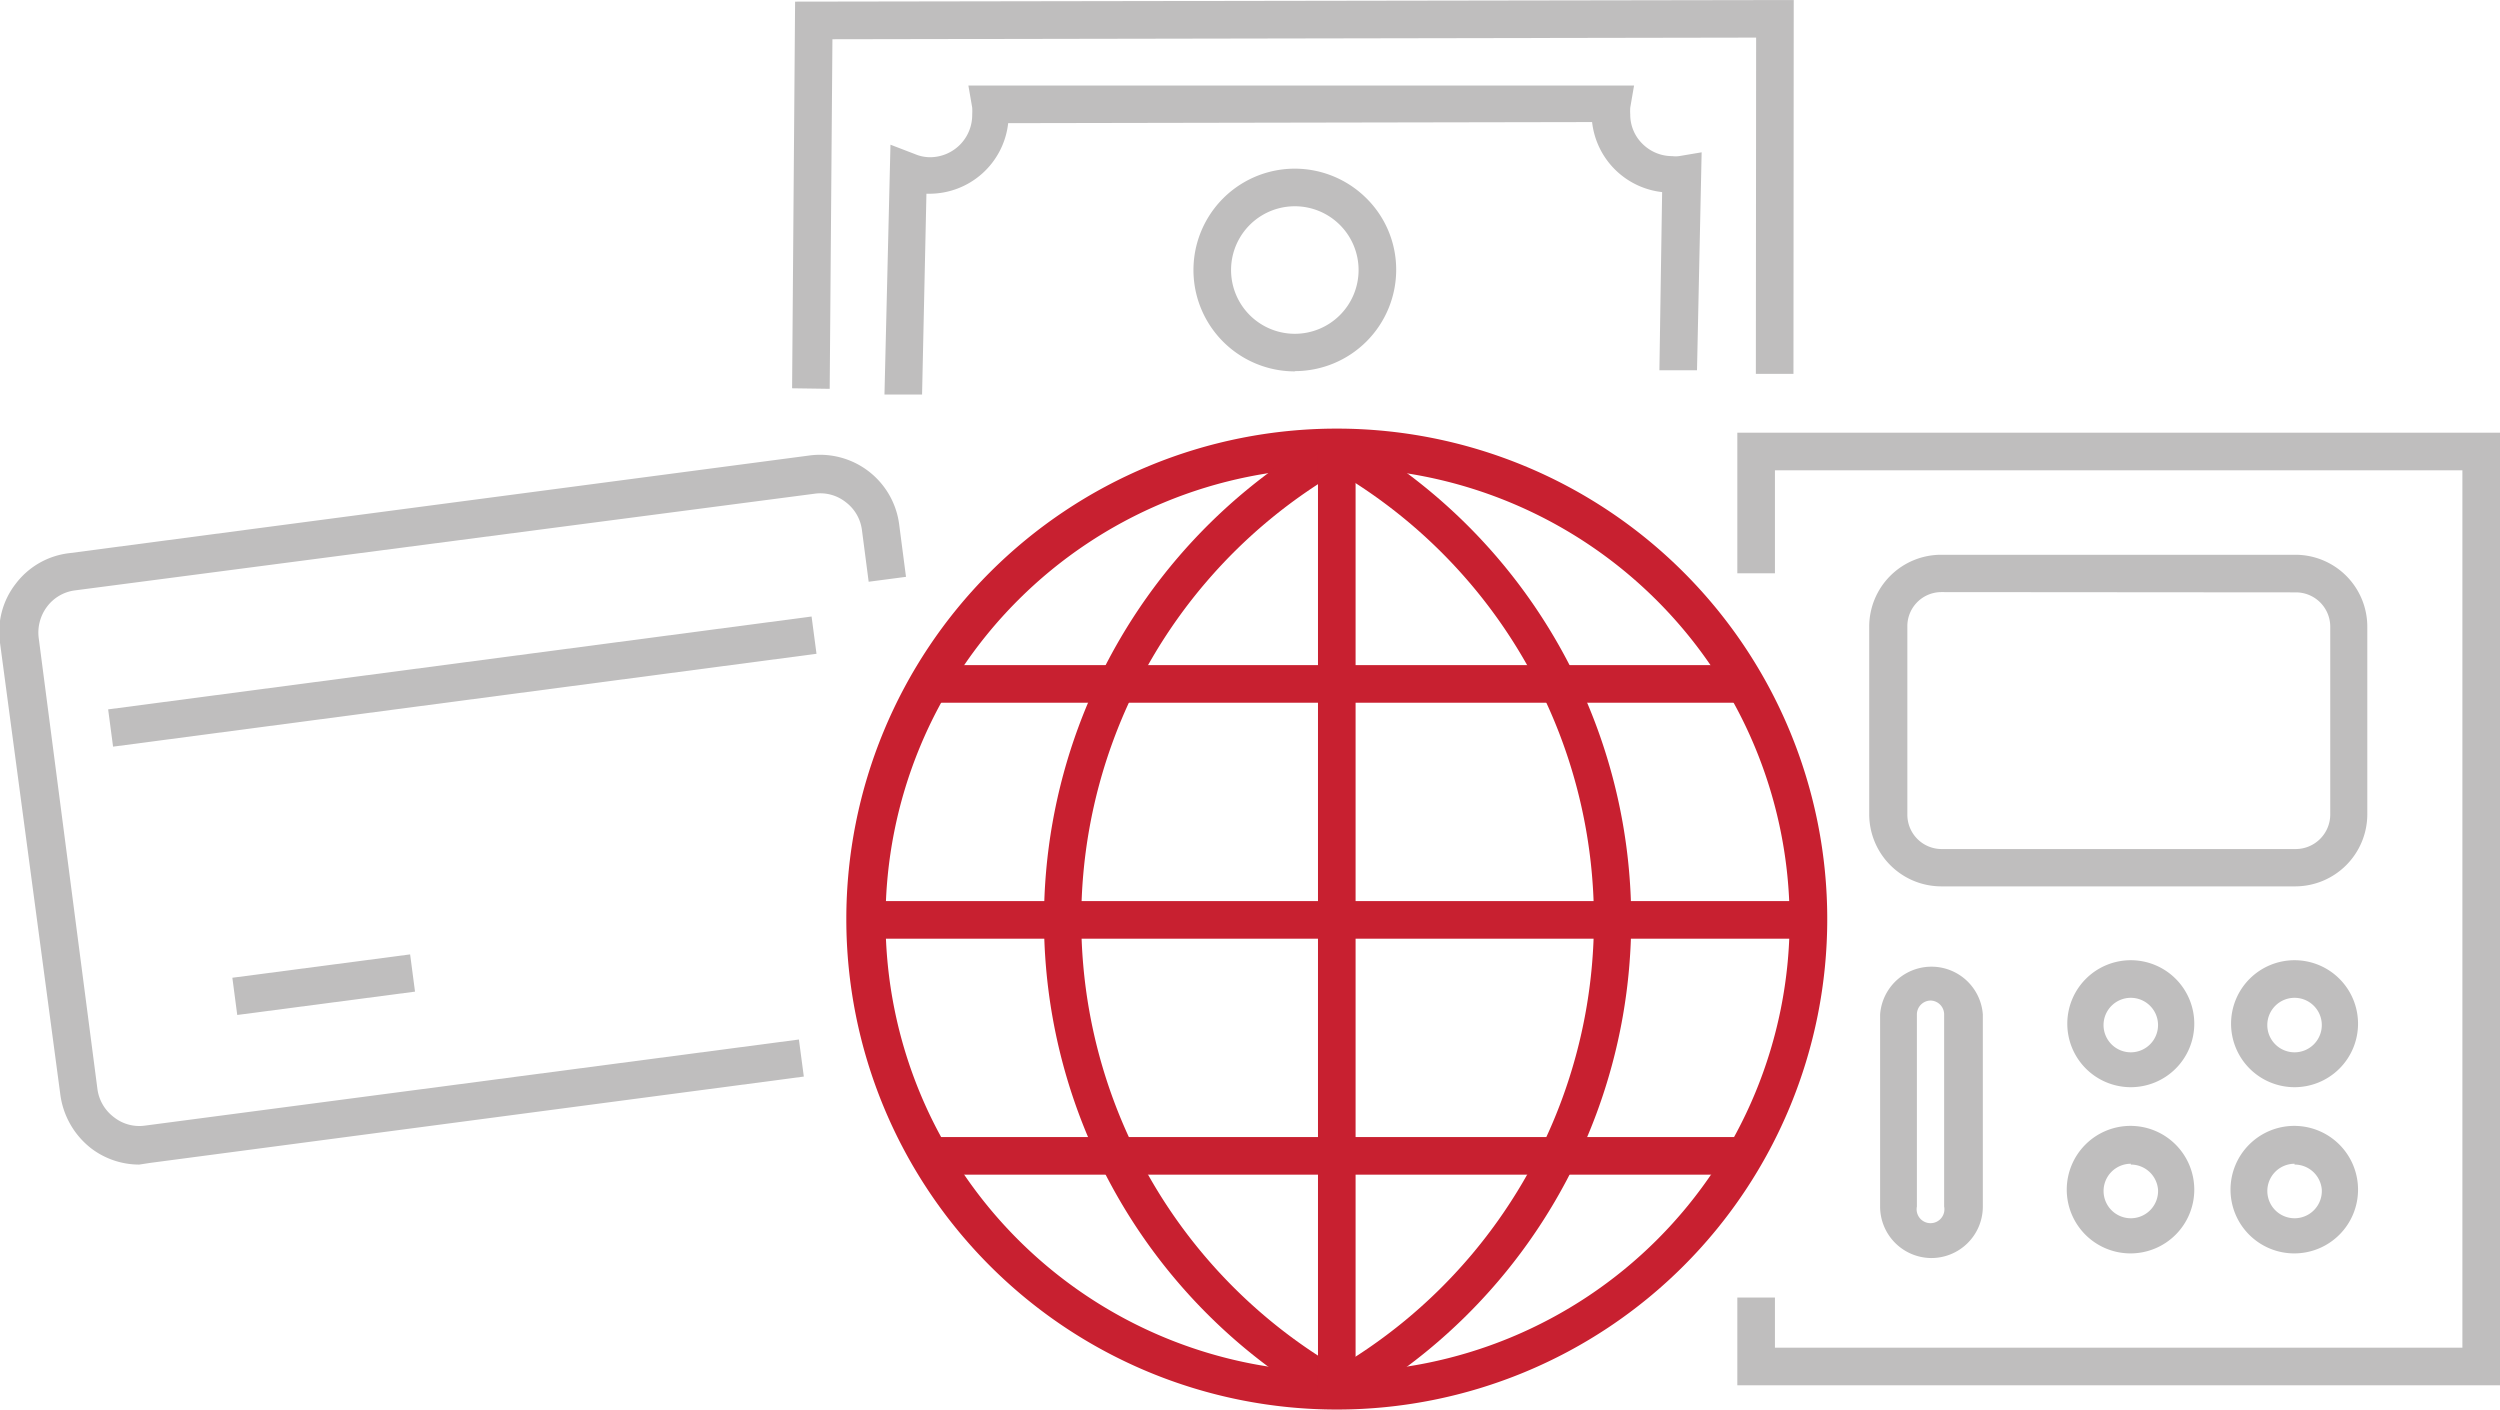 <svg id="Layer_1" data-name="Layer 1" xmlns="http://www.w3.org/2000/svg" viewBox="0 0 91.75 51.73"><defs><style>.cls-1{fill:#c82030;}.cls-2{fill:#bfbebe;}</style></defs><path class="cls-1" d="M49.06,51.73a18,18,0,1,1,18-18A18,18,0,0,1,49.06,51.73Zm0-34.56A16.59,16.59,0,1,0,65.68,33.76,16.63,16.63,0,0,0,49.06,17.17Z"/><path class="cls-1" d="M48.75,51.59a20.45,20.45,0,0,1,0-35.66l.68,1.2a19.06,19.06,0,0,0,0,33.26Z"/><path class="cls-1" d="M49.43,51.59l-.68-1.2a19.06,19.06,0,0,0,0-33.26l.68-1.2a20.45,20.45,0,0,1,0,35.66Z"/><rect class="cls-1" x="48.37" y="16.56" width="1.38" height="34.41"/><rect class="cls-1" x="31.75" y="33.07" width="34.62" height="1.38"/><rect class="cls-1" x="34.08" y="24.41" width="29.95" height="1.38"/><rect class="cls-1" x="34.08" y="41.73" width="29.96" height="1.38"/><polygon class="cls-2" points="30.45 14.27 29.07 14.25 29.18 0.06 65.83 0 65.82 13.72 64.44 13.72 64.45 1.38 30.55 1.44 30.45 14.27"/><path class="cls-2" d="M47.52,13.63a3.72,3.72,0,0,1,0-7.44h0a3.73,3.73,0,0,1,2.63,1.09A3.68,3.68,0,0,1,51.24,9.9h0a3.72,3.72,0,0,1-3.72,3.72Zm0-6.06h0a2.34,2.34,0,1,0,0,4.68h0a2.34,2.34,0,0,0,2.34-2.34h0a2.34,2.34,0,0,0-2.34-2.34Z"/><path class="cls-2" d="M33.84,14.48l-1.38,0,.22-9.17.91.35a1.42,1.42,0,0,0,.55.11A1.55,1.55,0,0,0,35.68,4.2a2.13,2.13,0,0,0,0-.25l-.14-.81,24.43,0-.14.81a1.9,1.9,0,0,0,0,.25,1.5,1.5,0,0,0,.45,1.08,1.54,1.54,0,0,0,1.09.45h0a1,1,0,0,0,.25,0l.83-.14-.17,8-1.38,0L61,7.05a2.91,2.91,0,0,1-2.57-2.57L37,4.52a2.91,2.91,0,0,1-2.89,2.59H34Z"/><path class="cls-2" d="M5.11,42.74a2.91,2.91,0,0,1-1.77-.6,3,3,0,0,1-1.13-2L0,23.59a2.87,2.87,0,0,1,.58-2.17A2.88,2.88,0,0,1,2.55,20.3l27.13-3.58A2.93,2.93,0,0,1,33,19.25l.25,1.92-1.37.18-.25-1.92a1.52,1.52,0,0,0-.59-1,1.5,1.5,0,0,0-1.15-.31L2.73,21.67a1.52,1.52,0,0,0-1,.59,1.58,1.58,0,0,0-.31,1.15L3.58,40a1.55,1.55,0,0,0,.6,1,1.5,1.5,0,0,0,1.14.31l24-3.16.18,1.36-24,3.17Z"/><rect class="cls-2" x="3.95" y="24.32" width="26.04" height="1.38" transform="translate(-3.13 2.44) rotate(-7.52)"/><rect class="cls-2" x="8.63" y="35.49" width="6.59" height="1.38" transform="matrix(0.99, -0.13, 0.13, 0.99, -4.63, 1.87)"/><polygon class="cls-2" points="91.75 50.84 63.76 50.84 63.76 47.62 65.14 47.62 65.14 49.46 90.37 49.46 90.37 17.26 65.14 17.26 65.14 21.04 63.76 21.04 63.76 15.88 91.75 15.88 91.75 50.84"/><path class="cls-2" d="M84.24,32.53h-13a2.65,2.65,0,0,1-2.64-2.64V23a2.64,2.64,0,0,1,2.64-2.64h13A2.64,2.64,0,0,1,86.88,23v6.9A2.65,2.65,0,0,1,84.24,32.53Zm-13-10.8A1.25,1.25,0,0,0,70,23v6.9a1.26,1.26,0,0,0,1.26,1.26h13a1.27,1.27,0,0,0,1.26-1.26V23a1.26,1.26,0,0,0-1.26-1.26Z"/><path class="cls-2" d="M70.86,46.17A1.89,1.89,0,0,1,69,44.28V37.23a1.89,1.89,0,0,1,3.77,0v7.05A1.89,1.89,0,0,1,70.86,46.17Zm0-9.45a.51.51,0,0,0-.51.51v7.05a.51.51,0,1,0,1,0V37.23A.51.51,0,0,0,70.86,36.72Z"/><path class="cls-2" d="M78.2,46a2.34,2.34,0,1,1,2.33-2.34A2.34,2.34,0,0,1,78.2,46Zm0-3.29a1,1,0,1,0,1,.95A1,1,0,0,0,78.2,42.74Z"/><path class="cls-2" d="M78.2,39.9a2.33,2.33,0,1,1,2.33-2.33A2.33,2.33,0,0,1,78.2,39.9Zm0-3.28a1,1,0,1,0,1,1A1,1,0,0,0,78.2,36.62Z"/><path class="cls-2" d="M84.21,46a2.34,2.34,0,1,1,2.33-2.34A2.34,2.34,0,0,1,84.21,46Zm0-3.29a1,1,0,1,0,1,.95A1,1,0,0,0,84.21,42.74Z"/><path class="cls-2" d="M84.21,39.9a2.33,2.33,0,1,1,2.33-2.33A2.33,2.33,0,0,1,84.21,39.9Zm0-3.28a1,1,0,1,0,1,1A1,1,0,0,0,84.21,36.62Z"/></svg>